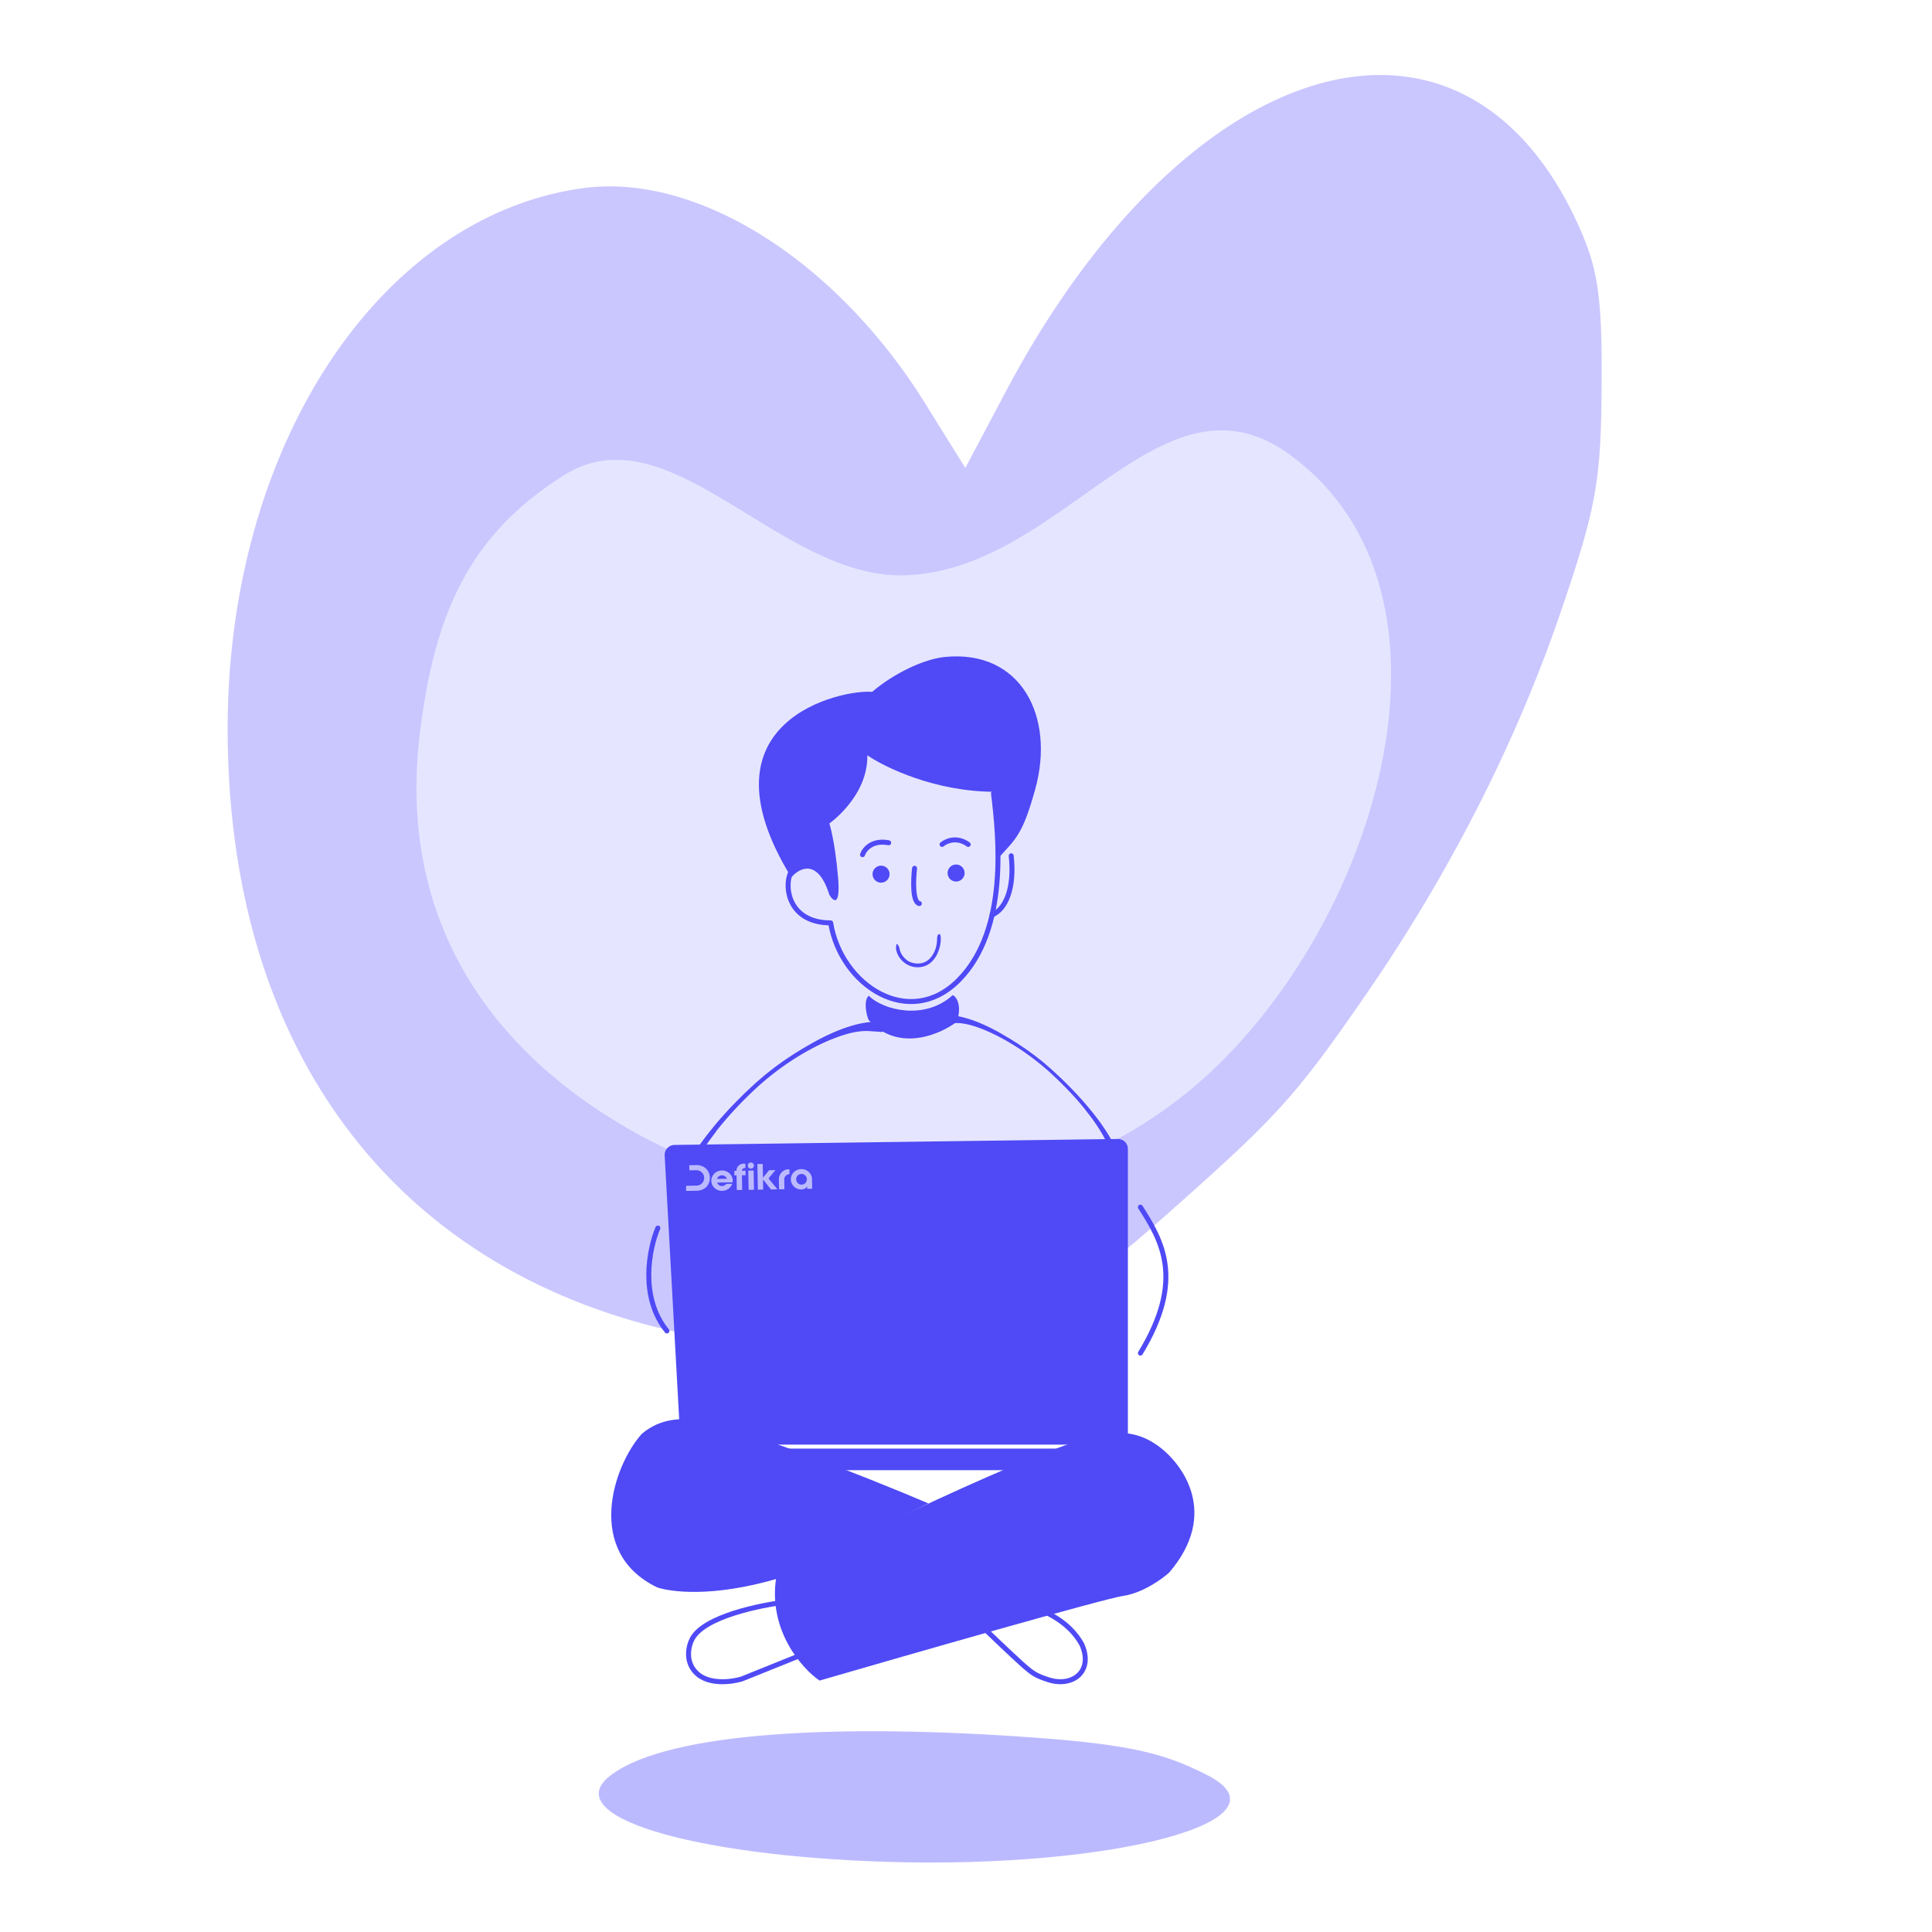 <svg xmlns="http://www.w3.org/2000/svg" width="420" height="420" fill="none"><g clip-path="url(#a)"><path fill="#BCBAFF" d="M192.492 404.739c-41.954-1.332-71.727-9.925-59.589-18.917 12.762-9.455 50.179-11.13 91.965-8.083 21.55 1.571 28.573 3.604 37.449 8.083 19.491 9.836-19.87 20.502-69.825 18.917Z"/><path fill="#CAC7FF" d="M302.762 16.388c-5.421-.34-11.058.357-16.804 2.06-5.747 1.701-11.605 4.41-17.462 8.091-5.855 3.683-11.712 8.338-17.465 13.937-5.752 5.6-11.399 12.143-16.833 19.596-5.433 7.452-10.653 15.814-15.553 25.056l-8.795 16.596-8.707-14.001c-4.841-7.782-10.364-14.81-16.312-20.92-5.948-6.112-12.32-11.31-18.861-15.428s-13.249-7.156-19.87-8.956c-6.621-1.8-13.153-2.36-19.339-1.518a67.11 67.11 0 0 0-16.033 4.265c-5.14 2.068-10.061 4.76-14.721 8.014-4.66 3.254-9.059 7.072-13.154 11.383-4.096 4.312-7.89 9.117-11.334 14.357-3.447 5.24-6.546 10.911-9.257 16.95-2.71 6.04-5.033 12.448-6.926 19.158a153.927 153.927 0 0 0-4.344 20.976 166.015 166.015 0 0 0-1.502 22.407c0 9.696.702 18.968 2.07 27.785 1.37 8.817 3.404 17.181 6.084 25.052 2.679 7.871 6 15.254 9.93 22.112 3.929 6.858 8.466 13.19 13.586 18.968 5.12 5.778 10.823 11 17.075 15.63 6.251 4.631 13.053 8.67 20.376 12.086 7.323 3.415 15.163 6.203 23.498 8.337 8.335 2.133 17.165 3.61 26.451 4.394 10.61.896 19.205 1.347 26.657 1.053 7.452-.294 13.762-1.336 19.796-3.421 6.032-2.085 11.788-5.213 18.139-9.689 6.352-4.477 13.295-10.299 21.703-17.768 11.545-10.257 18.283-16.459 24.033-22.846 5.749-6.386 10.511-12.96 18.097-23.953a358.314 358.314 0 0 0 24.238-40.618c7.082-13.896 13.117-28.039 17.93-42.105 3.933-11.495 6.161-18.679 7.418-25.602 1.258-6.922 1.548-13.582 1.601-24.031.09-9.891-.144-16.28-.917-21.434-.774-5.154-2.137-9.074-4.418-14.02-3.163-6.853-6.861-12.575-10.991-17.195-4.13-4.62-8.689-8.136-13.572-10.585-4.884-2.448-10.09-3.83-15.512-4.173Z"/><path fill="#E6E5FF" d="M122.663 103.277c22.939-14.329 46.776 22.489 73.852 21.796 34.46-.881 55.689-46.582 83.69-26.364 41.876 30.235 18.585 104.529-20.796 137.676-34.229 28.81-84.624 31.317-123.383 8.679-32.655-19.072-49.38-48.439-44.72-85.902 3.093-24.862 10.137-42.63 31.357-55.885Z"/><path fill="#4F4AF5" d="M236.02 241.335c-2.073-2.587-4.623-5.301-7.466-7.921-.259-.238-.513-.482-.779-.713l-.786-.671c-.266-.22-.52-.454-.791-.667l-.81-.642c-3.843-3.035-7.987-5.445-11.464-6.856-1.551-.634-3.015-1.104-4.231-1.3a9.982 9.982 0 0 0-2.145-.165c-.624.039-1.311.015-1.932.074-.526-.09-.547-.15-.615-.555a1.685 1.685 0 0 1 .036-.702c.052-.107.133-.205.229-.298l.163-.132c.08-.022.147-.059.258-.053 1.383-.114 3.175.198 5.229.873 2.046.665 4.399 1.746 6.887 3.173.374.219.751.444 1.125.663.187.109.375.217.566.332l.578.362c.382.24.772.483 1.156.722l1.174.788c.786.509 1.574 1.114 2.365 1.683.395.29.782.611 1.169.912.388.31.78.603 1.151.933l1.239 1.066c.413.356.779.713 1.167 1.066.384.357.771.712 1.149 1.067l1.099 1.083a78.463 78.463 0 0 1 4.074 4.332c1.498 1.757 2.912 3.509 4.011 5.154 1.726 2.51 2.9 4.809 3.533 6.769.464 1.504.697 2.854.559 3.962-.058.221-.104.45-.181.661-.106.42-.353.556-.544.636-.201.069-.425.016-.727-.128-.135-.064-.275-.121-.4-.198-.402-.248-.554-.779-.325-1.282.227-.836.398-1.735.19-2.9l-.048-.417c-.03-.147-.077-.307-.118-.463-.088-.315-.134-.605-.247-.934l-.364-1.008c-.105-.327-.321-.716-.469-1.066-1.009-2.154-2.571-4.624-4.706-7.244l.032.005.009-.001Z"/><path stroke="#4F4AF5" stroke-linecap="round" stroke-width="1.082" d="M191.814 254.861v21.005m15.817-18.534v20.017m-36.992 70.943c-5.223.651-17.448 3.049-20.126 7.926-.804 1.463-1.736 5.023.964 7.559 2.699 2.536 7.633 1.869 9.761 1.219l12.414-4.999"/><path fill="#4F4AF5" d="M241.807 311.491c-9.745.313-52.783 21.149-73.084 31.528-1.729 11.437 5.567 19.648 9.43 22.324 20.236-5.874 61.768-17.781 66.011-18.407 4.244-.627 8.448-3.656 10.02-5.092 11.002-12.846 2.881-23.76-2.554-27.612-3.87-2.742-7.21-2.826-9.823-2.741Z"/><path fill="#4F4AF5" d="M150.529 308.575c6.904.461 37.023 12.134 51.294 18.252l-32.637 16.308c-14.606 4.284-23.579 2.872-26.319 1.949-15.817-7.62-9.62-26.42-3.336-33.385 4.051-3.447 8.524-3.289 10.998-3.124Z"/><path stroke="#4F4AF5" stroke-linecap="round" stroke-width="1.082" d="M227.372 350.517c4.315 2.073 6.648 4.79 7.831 7.018 2.535 5.802-2.017 9.29-7.214 7.65-2.872-.906-3.549-1.513-5.07-2.775-.772-.64-4.377-3.99-8.493-7.946"/><path fill="#4F4AF5" d="m144.493 251.182 3.347 60.819a2.163 2.163 0 0 0 2.16 2.045h93.03a2.164 2.164 0 0 0 2.163-2.164v-62.118c0-1.206-.986-2.18-2.193-2.163l-96.376 1.299a2.163 2.163 0 0 0-2.131 2.282Z"/><rect width="97.859" height="4.695" x="147.334" y="314.91" fill="#4F4AF5" rx="2.164"/><path stroke="#4F4AF5" stroke-linecap="round" stroke-width="1.082" d="M247.911 262.422c4.571 7.166 9.761 15.692 0 31.733"/><path fill="#4F4AF5" d="M208.001 222.12c1.112-3.213.099-5.374-.89-5.786-5.93 5.436-14.926 3.418-18.262.123-1.186 1.088-.494 4.304 0 5.292 6.425 7.117 15.569 3.13 19.152.371Z"/><path stroke="#4F4AF5" stroke-linecap="round" stroke-width="1.082" d="M143.009 266.969c-1.853 4.366-4.052 14.951 1.977 22.364"/><path fill="#4F4AF5" d="M225.038 171.608c-2.719 9.761-4.078 10.626-8.032 14.951 0-4.274-.734-11.448-.734-14.435-12.946 0-23.872-5.285-27.717-7.927.138 8.961-8.263 14.82-8.263 14.82s1.205 3.619 1.893 11.719c.551 6.48-1.032 5.228-1.893 3.792-2.479-7.997-6.542-5.86-8.264-3.792-21.125-34.326 11.362-40.958 17.56-40.326 4.683-3.998 11.213-7.132 15.804-7.591 16.557-1.658 24.053 12.962 19.646 28.789Z"/><path stroke="#4F4AF5" stroke-linecap="round" stroke-width="1.082" d="M180.582 200.637c2.224 13.578 17.152 23.342 27.924 12.343 10.773-10.999 8.617-31.133 7.466-40.528m-44.187 17.443c-1.359 3.336-.084 10.729 8.798 10.729"/><path stroke="#4F4AF5" stroke-linecap="round" stroke-width="1.082" d="M215.672 198.894c2.899-1.209 4.942-5.684 4.156-12.851"/><circle cx="207.847" cy="189.787" r="1.853" fill="#4F4AF5"/><circle cx="191.536" cy="190.034" r="1.853" fill="#4F4AF5"/><path stroke="#4F4AF5" stroke-linecap="round" stroke-width="1.082" d="M187.502 185.796c.39-1.148 2.073-3.273 5.684-2.584m11.613.36c.861-.746 3.204-1.79 5.684 0m-11.662 5.19c-.288 2.44-.484 7.388 1.036 7.661"/><path fill="#4F4AF5" d="M155.565 246.094c2.389-3.085 5.35-6.302 8.67-9.39.304-.28.6-.569.91-.84l.922-.789c.311-.257.608-.532.927-.781l.951-.752c4.513-3.55 9.421-6.316 13.57-7.884 1.85-.707 3.603-1.213 5.068-1.396a11.835 11.835 0 0 1 2.594-.1c.758.079 1.59.083 2.346.185.634-.085.657-.158.719-.653.04-.256.008-.548-.077-.866a1.586 1.586 0 0 0-.292-.379 26.225 26.225 0 0 1-.204-.17c-.099-.03-.182-.08-.316-.077-1.683-.207-3.84.09-6.299.821-2.449.719-5.251 1.936-8.199 3.573-.442.251-.889.509-1.332.761-.221.125-.445.249-.67.382l-.683.417c-.453.278-.913.558-1.367.833l-1.386.913c-.929.589-1.855 1.295-2.786 1.958-.465.338-.92.714-1.374 1.066-.456.362-.917.705-1.351 1.093l-1.451 1.252c-.483.418-.91.84-1.364 1.255-.448.422-.9.84-1.341 1.258l-1.28 1.281c-1.717 1.703-3.269 3.428-4.731 5.136-1.732 2.09-3.361 4.179-4.614 6.15-1.972 3.007-3.285 5.781-3.957 8.163-.49 1.829-.707 3.48-.486 4.851.082.275.148.559.252.823.149.522.455.701.691.809.246.095.516.041.874-.123.161-.071.329-.135.476-.224.476-.286.634-.932.333-1.563-.316-1.04-.568-2.155-.372-3.579l.038-.511c.03-.18.078-.375.121-.565.092-.383.133-.738.254-1.137l.393-1.224c.111-.398.354-.865.517-1.289 1.119-2.603 2.893-5.569 5.356-8.69l-.039.003-.011-.001Z"/><path fill="#BCBAFF" d="M156.923 254.453c.32-.005.623.049.909.163.286.108.534.261.744.459.215.198.385.43.508.696.129.267.196.552.201.857.001.072-.003.142-.012.209a2.842 2.842 0 0 1-.02.194l-3.377.059c.092.221.234.402.428.543.199.136.424.202.677.197a1.158 1.158 0 0 0 .907-.465l1.285-.022a2.166 2.166 0 0 1-.322.61 2.128 2.128 0 0 1-.495.489 2.409 2.409 0 0 1-.63.313 2.422 2.422 0 0 1-1.635-.026 2.42 2.42 0 0 1-.752-.467c-.21-.198-.38-.43-.508-.696a2.107 2.107 0 0 1-.194-.857 2.11 2.11 0 0 1 .164-.863c.119-.27.28-.508.483-.713a2.32 2.32 0 0 1 .735-.486c.282-.123.583-.188.904-.194Zm1.123 1.794a1.179 1.179 0 0 0-.435-.535 1.092 1.092 0 0 0-.67-.205c-.253.004-.476.08-.67.228a1.206 1.206 0 0 0-.409.55l2.184-.038Zm1.604-.726-.018-.991.473-.008a1.48 1.48 0 0 1 .423-1.077c.137-.142.298-.253.482-.334.185-.086.38-.13.587-.134l.433-.008.017.93h-.016a.99.99 0 0 0-.263.044.885.885 0 0 0-.245.12.605.605 0 0 0-.191.189.446.446 0 0 0-.065.249l.79-.013.017.991-.79.014.056 3.191-1.162.02-.056-3.191-.472.008Zm3.572-2.805a.6.6 0 0 1 .256.05.624.624 0 0 1 .212.143.623.623 0 0 1 .151.207.653.653 0 0 1-.134.731.623.623 0 0 1-.207.151.678.678 0 0 1-.255.05.64.64 0 0 1-.476-.185.647.647 0 0 1-.202-.469.706.706 0 0 1 .042-.256.754.754 0 0 1 .35-.363.652.652 0 0 1 .263-.059Zm-.55 1.761 1.161-.02.073 4.182-1.161.021-.073-4.183Zm2.075 4.148-.097-5.577 1.162-.021.052 2.998 1.32-1.627 1.394-.024-1.51 1.808 1.947 2.368-1.409.025-1.735-2.178.038 2.207-1.162.021Zm4.577-2.172a2.398 2.398 0 0 1 .14-.863c.104-.27.25-.508.437-.712.188-.205.412-.367.673-.485a2.16 2.16 0 0 1 .88-.193l.155-.003.019 1.053c-.16.003-.312.037-.456.101a1.203 1.203 0 0 0-.359.254 1.185 1.185 0 0 0-.327.827l.037 2.092-1.162.02-.037-2.091Zm4.86-2.301c.32-.006.62.049.901.162.281.109.526.262.737.46.21.198.376.43.5.697.128.266.195.551.201.856l.036 2.091-1.084.019-.009-.519c-.131.199-.301.36-.511.482-.21.117-.441.178-.694.183a2.423 2.423 0 0 1-.902-.155 2.358 2.358 0 0 1-.736-.468 2.352 2.352 0 0 1-.508-.696 2.087 2.087 0 0 1-.193-.857 2.088 2.088 0 0 1 .163-.862c.119-.271.28-.509.483-.714.203-.205.443-.367.72-.485.282-.124.581-.189.896-.194Zm.082 3.377a1.184 1.184 0 0 0 .815-.355 1.19 1.19 0 0 0 .241-.369 1.13 1.13 0 0 0 .085-.458 1.187 1.187 0 0 0-.355-.816 1.184 1.184 0 0 0-.827-.326 1.14 1.14 0 0 0-.815.355 1.178 1.178 0 0 0-.241.376c-.06.141-.088.291-.085.451a1.131 1.131 0 0 0 .355.815 1.156 1.156 0 0 0 .827.327Z"/><path fill="#BCBAFF" fill-rule="evenodd" d="M154.124 257.136c.134-.343.197-.716.19-1.119a2.818 2.818 0 0 0-.237-1.111 2.488 2.488 0 0 0-.619-.873 2.764 2.764 0 0 0-.94-.564 3.327 3.327 0 0 0-1.204-.189l-1.472.026.02 1.116 1.518-.027a1.618 1.618 0 0 1 1.186.475 1.62 1.62 0 0 1 .516 1.169c.004.232-.036.45-.12.653a1.689 1.689 0 0 1-.875.906c-.2.091-.416.139-.649.143l-2.292.04.019 1.116 2.246-.04c.46-.008.869-.084 1.228-.23.364-.146.671-.345.92-.597.248-.253.437-.55.565-.894Z" clip-rule="evenodd"/><path fill="#4F4AF5" d="M202.026 209.499c-.38.271-.793.471-1.222.595a4.645 4.645 0 0 1-1.272.174 4.82 4.82 0 0 1-.906-.068 4.907 4.907 0 0 1-3.534-2.851 4.03 4.03 0 0 1-.283-.966 3.136 3.136 0 0 1 .057-1.03c.046-.21.169-.162.296.007.161.221.286.473.369.747.089.547.288 1.058.581 1.495.306.46.68.856 1.107 1.172.523.4 1.196.583 1.85.66a3.62 3.62 0 0 0 2.142-.365 3.715 3.715 0 0 0 1.111-.905 5.829 5.829 0 0 0 1.099-2.05 7.684 7.684 0 0 0 .29-1.804c.007-.134.005-.265.012-.398.055-.494.103-.65.314-.771.04-.03.082-.056.124-.079.118-.06.292.145.331.543.035.297.04.6.015.902a7.941 7.941 0 0 1-.701 2.751 5.734 5.734 0 0 1-1.77 2.258l-.01-.017Z"/></g><defs><clipPath id="a"><path fill="#fff" d="M28 12h343.275v398H28z"/></clipPath></defs></svg>